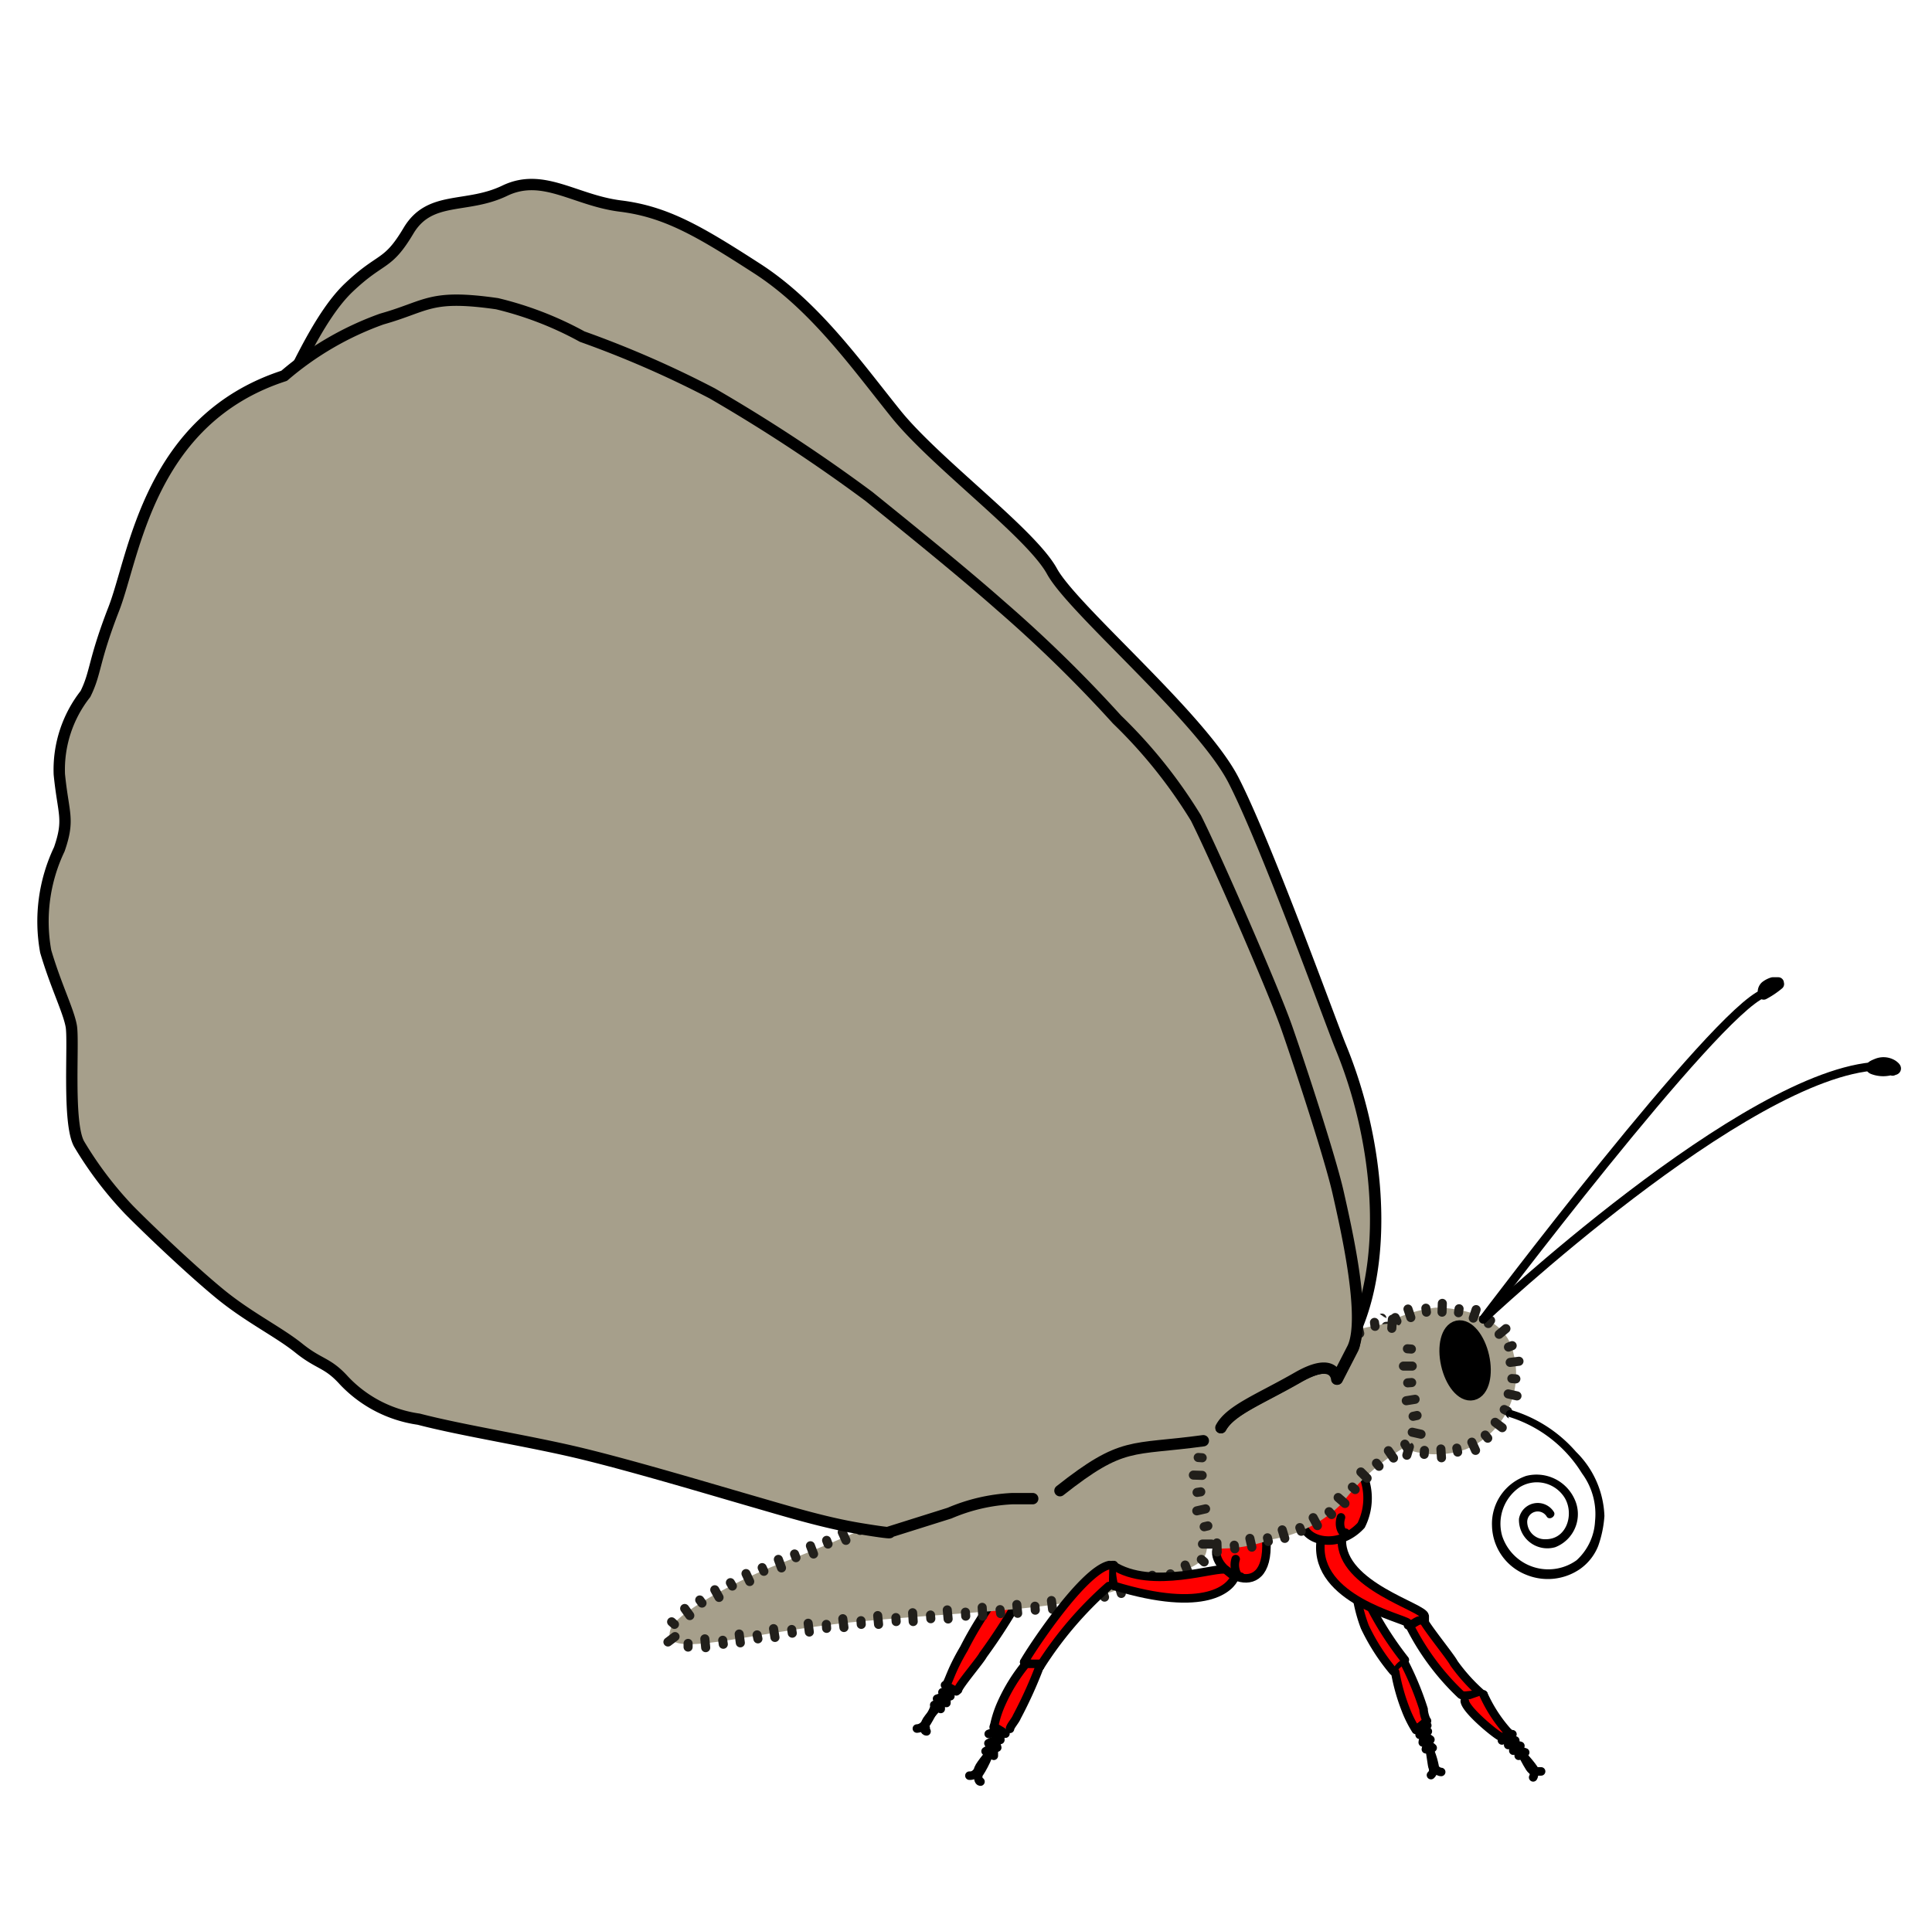 <svg xmlns="http://www.w3.org/2000/svg" xmlns:xlink="http://www.w3.org/1999/xlink" viewBox="0 0 68.06 68.03"><defs><style>.cls-1,.cls-10,.cls-13,.cls-5,.cls-6{fill:none;}.cls-2{fill:#fef4d1;opacity:0;}.cls-17,.cls-3{fill:#ddd9ca;}.cls-3{stroke:#ddd9ca;stroke-miterlimit:10;}.cls-4,.cls-8{fill:red;}.cls-13,.cls-14,.cls-15,.cls-17,.cls-18,.cls-19,.cls-4,.cls-5{stroke:#000;}.cls-10,.cls-13,.cls-14,.cls-15,.cls-17,.cls-18,.cls-19,.cls-4,.cls-5,.cls-6,.cls-7,.cls-8{stroke-linecap:round;stroke-linejoin:round;}.cls-4,.cls-5,.cls-6,.cls-7,.cls-8{stroke-width:0.3px;}.cls-6,.cls-7,.cls-8{stroke:#4d4d4d;}.cls-15,.cls-19,.cls-7,.cls-9{fill:#a69f8b;}.cls-10{stroke:#211f1b;stroke-width:0.32px;}.cls-11{clip-path:url(#clip-path);}.cls-12{clip-path:url(#clip-path-2);}.cls-13,.cls-18,.cls-19{stroke-width:0.4px;}.cls-14{stroke-width:0.57px;}.cls-15,.cls-17{stroke-width:0.5px;}.cls-16{mask:url(#mask);}.cls-18{fill:#998675;}.cls-20{filter:url(#luminosity-noclip);}</style><clipPath id="clip-path" transform="translate(0.01 0)"><polygon class="cls-1" points="49.46 46.97 49.46 46.89 49.46 46.86 49.46 46.84 49.46 46.83 49.46 46.82 49.46 46.82 49.46 46.82 49.46 46.82 49.46 46.82 49.46 46.82 49.46 46.82 49.45 46.82 48.5 46.24 48.51 46.99 49.46 46.97"/></clipPath><clipPath id="clip-path-2" transform="translate(0.01 0)"><polygon class="cls-1" points="49.56 46.8 49.49 46.82 49.46 46.84 49.44 46.84 49.43 46.85 49.43 46.85 49.43 46.85 49.43 46.85 49.43 46.85 49.43 46.85 49.43 46.85 49.43 46.85 49.43 46.85 49.45 46.82 48.5 46.24 48.82 46.08 48.99 46 49.22 45.91 49.56 46.8"/></clipPath><filter id="luminosity-noclip" x="8226" y="-8226" width="-32766" height="32766" filterUnits="userSpaceOnUse" color-interpolation-filters="sRGB"><feFlood flood-color="#fff" result="bg"/><feBlend in="SourceGraphic" in2="bg"/></filter><mask id="mask" x="8226.01" y="-8226" width="-32766" height="32766" maskUnits="userSpaceOnUse"><g class="cls-20"/></mask></defs><g id="Ebene_7" data-name="Ebene 7"><rect class="cls-2" width="68.06" height="68.03"/></g><g id="Ebene_2" data-name="Ebene 2"><path class="cls-3" d="M25.92,0" transform="translate(0.01 0)"/></g><g id="Ebene_3" data-name="Ebene 3"><path class="cls-4" d="M33.32,59.36c.12-.18.17-.5.63-1.28a12.62,12.62,0,0,1,1.16-1.86l.73.21a20.26,20.26,0,0,1-1.22,1.88c-.08.17-.86,1.08-.88,1.23" transform="translate(0.01 0)"/><path class="cls-4" d="M32.92,60.1c0,.11-.36.78-.43.76" transform="translate(0.01 0)"/><path class="cls-4" d="M32.6,60.88s-.06-.05,0-.2.49-.61.48-.61" transform="translate(0.01 0)"/><path class="cls-4" d="M33.13,60.21V60" transform="translate(0.01 0)"/><path class="cls-4" d="M32.9,60.07l.26-.11" transform="translate(0.01 0)"/><path class="cls-4" d="M33,59.85l.29-.1" transform="translate(0.01 0)"/><path class="cls-4" d="M33.33,60c0-.15,0-.25,0-.25" transform="translate(0.01 0)"/><path class="cls-4" d="M33.19,59.62l.26-.08" transform="translate(0.01 0)"/><path class="cls-4" d="M33.47,59.76a1.9,1.9,0,0,1,0-.21" transform="translate(0.01 0)"/><path class="cls-5" d="M32.29,60.9a.36.36,0,0,0,.25-.12" transform="translate(0.01 0)"/><path class="cls-4" d="M32.63,61c-.08,0-.09-.13-.09-.13" transform="translate(0.01 0)"/><path class="cls-4" d="M33.68,59.59l-.4-.22" transform="translate(0.01 0)"/><path class="cls-4" d="M49.07,58.88a7.33,7.33,0,0,1-1-1.56,5.32,5.32,0,0,1-.3-1.19l.05-.51a11.76,11.76,0,0,0,1.66,2.86" transform="translate(0.01 0)"/><path class="cls-4" d="M49.44,58.61a.68.68,0,0,0-.25.27" transform="translate(0.01 0)"/><path class="cls-4" d="M49.48,58.61a10.65,10.65,0,0,1,.66,1.61c0,.11.06.34.12.41l-.39.32a4,4,0,0,1-.36-.72,6.81,6.81,0,0,1-.37-1.32" transform="translate(0.01 0)"/><path class="cls-4" d="M50.3,61.55a2.67,2.67,0,0,1,.25.82" transform="translate(0.01 0)"/><path class="cls-4" d="M50.54,62.36s-.07,0-.1-.18-.11-.74-.11-.73" transform="translate(0.01 0)"/><path class="cls-4" d="M50.46,61.58l-.21-.18" transform="translate(0.01 0)"/><path class="cls-4" d="M50.22,61.63l.06-.25" transform="translate(0.01 0)"/><path class="cls-4" d="M50.11,61.39c0-.08.08-.25.08-.25" transform="translate(0.01 0)"/><path class="cls-4" d="M50.38,61.29l-.21-.15" transform="translate(0.01 0)"/><path class="cls-4" d="M50,61.12a1.68,1.68,0,0,0,.09-.22" transform="translate(0.01 0)"/><path class="cls-4" d="M50.29,61l-.19-.13" transform="translate(0.01 0)"/><path class="cls-4" d="M50.4,62.54a.25.25,0,0,0,.08-.22" transform="translate(0.01 0)"/><path class="cls-4" d="M50.76,62.43c-.07,0-.15-.06-.15-.06" transform="translate(0.01 0)"/><path class="cls-4" d="M50.27,60.79l-.4.1" transform="translate(0.01 0)"/><path class="cls-6" d="M47.74,56.42" transform="translate(0.01 0)"/><path class="cls-7" d="M45.47,55" transform="translate(0.01 0)"/><path class="cls-4" d="M42.87,54.51c-.34.85,2,2.19,1.71-.48" transform="translate(0.01 0)"/><path class="cls-4" d="M52.25,59.7c-.55,0-.67.09-.8,0a8.76,8.76,0,0,1-1.89-2.61l.53-.11c0,.17,1,1.38,1.12,1.62a6.35,6.35,0,0,0,1,1.1" transform="translate(0.01 0)"/><path class="cls-8" d="M51.37,58.53" transform="translate(0.01 0)"/><path class="cls-8" d="M51.65,58.46" transform="translate(0.01 0)"/><path class="cls-4" d="M52.25,59.7A5.16,5.16,0,0,0,53.09,61c.09.08.37.33-.25.18-.19-.09-1.22-.94-1.25-1.25" transform="translate(0.01 0)"/><path class="cls-4" d="M53.55,61.76c.09.08.56.62.51.66" transform="translate(0.01 0)"/><path class="cls-4" d="M54.05,62.41s-.08,0-.17-.13-.34-.62-.34-.61" transform="translate(0.01 0)"/><path class="cls-4" d="M53.72,61.74l-.28-.09" transform="translate(0.01 0)"/><path class="cls-4" d="M53.49,61.86l0-.24" transform="translate(0.01 0)"/><path class="cls-4" d="M53.3,61.68a1.83,1.83,0,0,0,0-.24" transform="translate(0.01 0)"/><path class="cls-4" d="M53.55,61.51l-.27-.07" transform="translate(0.01 0)"/><path class="cls-4" d="M53.12,61.48c0-.08,0-.23,0-.23" transform="translate(0.01 0)"/><path class="cls-4" d="M53.37,61.32l-.23-.06" transform="translate(0.01 0)"/><path class="cls-4" d="M54,62.62a.22.22,0,0,0,0-.22" transform="translate(0.01 0)"/><path class="cls-4" d="M54.28,62.41c-.05,0-.17,0-.17,0" transform="translate(0.01 0)"/><path class="cls-4" d="M53.27,61.1l-.37.22" transform="translate(0.01 0)"/><path class="cls-4" d="M46.51,54.35c-.19,2,2.91,2.66,3.08,2.83l0,.08c.23,0,.34-.28.59-.13v-.19c0-.31-2.95-1.06-2.92-2.69" transform="translate(0.01 0)"/><path class="cls-4" d="M46.18,53c-1,1,.71,1.88,1.76.74a2.13,2.13,0,0,0-.1-2.09" transform="translate(0.01 0)"/><path class="cls-9" d="M50.57,46.07c.14,0,2.42,0,2.74,1.63a2.87,2.87,0,0,1-1.68,3.36,3.17,3.17,0,0,1-2.39-.12A33.34,33.34,0,0,1,49,46.53,4.86,4.86,0,0,1,50.57,46.07Z" transform="translate(0.01 0)"/><line class="cls-10" x1="49.7" y1="46.42" x2="49.6" y2="46.12"/><line class="cls-10" x1="50.25" y1="46.23" x2="50.23" y2="46.09"/><line class="cls-10" x1="50.8" y1="46.23" x2="50.81" y2="45.92"/><line class="cls-10" x1="51.38" y1="46.25" x2="51.4" y2="46.11"/><line class="cls-10" x1="51.9" y1="46.44" x2="52" y2="46.14"/><line class="cls-10" x1="52.43" y1="46.63" x2="52.51" y2="46.52"/><line class="cls-10" x1="52.81" y1="47.01" x2="53.05" y2="46.81"/><line class="cls-10" x1="53.14" y1="47.46" x2="53.27" y2="47.41"/><line class="cls-10" x1="53.2" y1="48" x2="53.51" y2="47.96"/><line class="cls-10" x1="53.26" y1="48.57" x2="53.4" y2="48.58"/><line class="cls-10" x1="53.13" y1="49.11" x2="53.44" y2="49.18"/><line class="cls-10" x1="52.99" y1="49.66" x2="53.11" y2="49.72"/><line class="cls-10" x1="52.67" y1="50.11" x2="52.92" y2="50.3"/><line class="cls-10" x1="52.32" y1="50.56" x2="52.41" y2="50.67"/><line class="cls-10" x1="51.85" y1="50.81" x2="51.98" y2="51.1"/><line class="cls-10" x1="51.32" y1="51.02" x2="51.35" y2="51.16"/><line class="cls-10" x1="50.76" y1="51.05" x2="50.78" y2="51.36"/><line class="cls-10" x1="50.18" y1="51.1" x2="50.17" y2="51.24"/><line class="cls-10" x1="49.65" y1="50.97" x2="49.56" y2="51.27"/><line class="cls-10" x1="49.3" y1="50.74" x2="49.17" y2="50.76"/><line class="cls-10" x1="49.28" y1="50.17" x2="48.97" y2="50.2"/><line class="cls-10" x1="49.2" y1="49.58" x2="49.06" y2="49.59"/><line class="cls-10" x1="49.21" y1="49.01" x2="48.9" y2="49.02"/><line class="cls-10" x1="49.14" y1="48.41" x2="49.01" y2="48.42"/><line class="cls-10" x1="49.17" y1="47.84" x2="48.86" y2="47.85"/><line class="cls-10" x1="49.11" y1="47.24" x2="48.97" y2="47.25"/><g class="cls-11"><line class="cls-10" x1="49.15" y1="46.72" x2="48.83" y2="46.73"/><line class="cls-10" x1="48.92" y1="46.22" x2="48.83" y2="46.26"/></g><g class="cls-12"><line class="cls-10" x1="48.68" y1="46.63" x2="48.68" y2="46.44"/><line class="cls-10" x1="49.21" y1="46.55" x2="49.15" y2="46.42"/></g><path class="cls-5" d="M52.24,46.48S60.38,35.68,62.12,35" transform="translate(0.01 0)"/><path class="cls-13" d="M62.64,34.67a3,3,0,0,1-.52.35.26.26,0,0,1,.07-.26.75.75,0,0,1,.25-.13s.37,0,.09,0" transform="translate(0.01 0)"/><path class="cls-5" d="M52.24,46.48s9.25-8.71,13.91-8.92" transform="translate(0.01 0)"/><path class="cls-13" d="M66.69,37.65a1,1,0,0,1-.72,0c-.11-.05,0-.1.15-.16a.59.59,0,0,1,.54.05c.22.16,0,.13,0,.16" transform="translate(0.01 0)"/><ellipse class="cls-14" cx="51.6" cy="47.93" rx="0.58" ry="1.15" transform="translate(-9.3 12.58) rotate(-12.76)"/><path class="cls-9" d="M49.62,46.83c-.27,0-.29-.25-.88-.18a13.25,13.25,0,0,0-2,.5,10.09,10.09,0,0,0-1.57,1c-.38.25-.4.42-.78.62s-.06,0-.67.33a8,8,0,0,0-1.14.72,2.81,2.81,0,0,0-.93,1.53,3.38,3.38,0,0,0,0,1.32c.28,1.55.15,1.72.66,1.85a5.26,5.26,0,0,0,2.45-.28,4.53,4.53,0,0,0,2.53-1.3,7.27,7.27,0,0,1,1.3-1.34,8.31,8.31,0,0,1,1-.68c.25-.15.43-.3.34-.65a8,8,0,0,1-.3-2.09A12.75,12.75,0,0,1,49.62,46.83Z" transform="translate(0.01 0)"/><line class="cls-10" x1="49.05" y1="46.48" x2="49.03" y2="46.8"/><line class="cls-10" x1="48.42" y1="46.59" x2="48.44" y2="46.73"/><line class="cls-10" x1="47.83" y1="46.68" x2="47.9" y2="46.98"/><line class="cls-10" x1="47.25" y1="46.88" x2="47.28" y2="47.01"/><line class="cls-10" x1="46.66" y1="47.01" x2="46.77" y2="47.31"/><line class="cls-10" x1="46.12" y1="47.34" x2="46.19" y2="47.46"/><line class="cls-10" x1="45.59" y1="47.62" x2="45.76" y2="47.88"/><line class="cls-10" x1="45.11" y1="48" x2="45.19" y2="48.12"/><line class="cls-10" x1="44.62" y1="48.36" x2="44.83" y2="48.59"/><line class="cls-10" x1="44.17" y1="48.71" x2="44.23" y2="48.83"/><line class="cls-10" x1="43.62" y1="48.92" x2="43.76" y2="49.2"/><line class="cls-10" x1="43.1" y1="49.27" x2="43.18" y2="49.39"/><line class="cls-10" x1="42.59" y1="49.57" x2="42.77" y2="49.83"/><line class="cls-10" x1="42.15" y1="50.04" x2="42.25" y2="50.13"/><line class="cls-10" x1="41.77" y1="50.53" x2="42.05" y2="50.67"/><line class="cls-10" x1="41.57" y1="51.13" x2="41.71" y2="51.17"/><line class="cls-10" x1="41.41" y1="51.72" x2="41.73" y2="51.75"/><line class="cls-10" x1="41.46" y1="52.36" x2="41.6" y2="52.35"/><line class="cls-10" x1="41.5" y1="52.95" x2="41.81" y2="52.9"/><line class="cls-10" x1="41.64" y1="53.55" x2="41.78" y2="53.53"/><line class="cls-10" x1="41.71" y1="54.15" x2="42.01" y2="54.07"/><line class="cls-10" x1="42.27" y1="54.58" x2="42.3" y2="54.45"/><line class="cls-10" x1="42.88" y1="54.68" x2="42.87" y2="54.36"/><line class="cls-10" x1="43.5" y1="54.57" x2="43.48" y2="54.44"/><line class="cls-10" x1="44.1" y1="54.51" x2="44.03" y2="54.2"/><line class="cls-10" x1="44.68" y1="54.31" x2="44.65" y2="54.18"/><line class="cls-10" x1="45.26" y1="54.2" x2="45.17" y2="53.9"/><line class="cls-10" x1="45.84" y1="53.95" x2="45.79" y2="53.82"/><line class="cls-10" x1="46.41" y1="53.75" x2="46.26" y2="53.47"/><line class="cls-10" x1="46.91" y1="53.36" x2="46.82" y2="53.26"/><line class="cls-10" x1="47.38" y1="52.97" x2="47.14" y2="52.76"/><line class="cls-10" x1="47.74" y1="52.48" x2="47.64" y2="52.39"/><line class="cls-10" x1="48.16" y1="52.08" x2="47.94" y2="51.86"/><line class="cls-10" x1="48.58" y1="51.66" x2="48.49" y2="51.55"/><line class="cls-10" x1="49.09" y1="51.37" x2="48.91" y2="51.11"/><line class="cls-10" x1="49.56" y1="51" x2="49.49" y2="50.88"/><line class="cls-10" x1="50.06" y1="50.53" x2="49.75" y2="50.46"/><line class="cls-10" x1="49.92" y1="49.87" x2="49.78" y2="49.9"/><line class="cls-10" x1="49.85" y1="49.3" x2="49.54" y2="49.35"/><line class="cls-10" x1="49.73" y1="48.71" x2="49.59" y2="48.72"/><line class="cls-10" x1="49.75" y1="48.13" x2="49.44" y2="48.13"/><line class="cls-10" x1="49.72" y1="47.53" x2="49.58" y2="47.52"/><path class="cls-9" d="M42.28,50.54a25.21,25.21,0,0,0-5.1.94c-2.29.74-4.7,1.43-5.79,1.94s-2.73,1.21-3.88,1.65c-1.55.6-3.68,1.75-3.89,2.31-.46,1.21,2.75.09,6.85-.27s6.64-.38,8.6-1,3.06-.74,3.36-1.29-.3-1.85-.27-2.58S42.28,50.54,42.28,50.54Z" transform="translate(0.01 0)"/><line class="cls-10" x1="41.46" y1="50.46" x2="41.5" y2="50.77"/><line class="cls-10" x1="40.84" y1="50.59" x2="40.86" y2="50.72"/><line class="cls-10" x1="40.24" y1="50.63" x2="40.29" y2="50.94"/><line class="cls-10" x1="39.62" y1="50.78" x2="39.65" y2="50.92"/><line class="cls-10" x1="39.02" y1="50.85" x2="39.08" y2="51.16"/><line class="cls-10" x1="38.41" y1="51.03" x2="38.45" y2="51.17"/><line class="cls-10" x1="37.81" y1="51.14" x2="37.9" y2="51.44"/><line class="cls-10" x1="37.22" y1="51.36" x2="37.26" y2="51.49"/><line class="cls-10" x1="36.63" y1="51.5" x2="36.73" y2="51.8"/><line class="cls-10" x1="36.05" y1="51.73" x2="36.09" y2="51.87"/><line class="cls-10" x1="35.46" y1="51.87" x2="35.55" y2="52.17"/><line class="cls-10" x1="34.88" y1="52.1" x2="34.92" y2="52.23"/><line class="cls-10" x1="34.29" y1="52.24" x2="34.38" y2="52.54"/><line class="cls-10" x1="33.7" y1="52.47" x2="33.74" y2="52.6"/><line class="cls-10" x1="33.11" y1="52.61" x2="33.21" y2="52.91"/><line class="cls-10" x1="32.53" y1="52.86" x2="32.58" y2="52.99"/><line class="cls-10" x1="31.95" y1="53.02" x2="32.06" y2="53.32"/><line class="cls-10" x1="31.38" y1="53.31" x2="31.44" y2="53.44"/><line class="cls-10" x1="30.8" y1="53.5" x2="30.93" y2="53.79"/><line class="cls-10" x1="30.25" y1="53.79" x2="30.3" y2="53.92"/><line class="cls-10" x1="29.67" y1="53.98" x2="29.8" y2="54.27"/><line class="cls-10" x1="29.12" y1="54.27" x2="29.17" y2="54.4"/><line class="cls-10" x1="28.55" y1="54.46" x2="28.66" y2="54.75"/><line class="cls-10" x1="27.99" y1="54.75" x2="28.04" y2="54.88"/><line class="cls-10" x1="27.42" y1="54.94" x2="27.53" y2="55.24"/><line class="cls-10" x1="26.85" y1="55.23" x2="26.91" y2="55.36"/><line class="cls-10" x1="26.28" y1="55.44" x2="26.41" y2="55.72"/><line class="cls-10" x1="25.73" y1="55.76" x2="25.8" y2="55.88"/><line class="cls-10" x1="25.18" y1="56.01" x2="25.33" y2="56.28"/><line class="cls-10" x1="24.65" y1="56.37" x2="24.73" y2="56.48"/><line class="cls-10" x1="24.12" y1="56.67" x2="24.3" y2="56.92"/><line class="cls-10" x1="23.66" y1="57.14" x2="23.76" y2="57.23"/><line class="cls-10" x1="23.53" y1="57.85" x2="23.78" y2="57.66"/><line class="cls-10" x1="24.24" y1="58.03" x2="24.24" y2="57.9"/><line class="cls-10" x1="24.86" y1="58.05" x2="24.83" y2="57.74"/><line class="cls-10" x1="25.48" y1="57.93" x2="25.46" y2="57.79"/><line class="cls-10" x1="26.08" y1="57.88" x2="26.04" y2="57.57"/><line class="cls-10" x1="26.7" y1="57.74" x2="26.67" y2="57.6"/><line class="cls-10" x1="27.3" y1="57.69" x2="27.25" y2="57.38"/><line class="cls-10" x1="27.91" y1="57.54" x2="27.89" y2="57.41"/><line class="cls-10" x1="28.51" y1="57.5" x2="28.47" y2="57.19"/><line class="cls-10" x1="29.12" y1="57.37" x2="29.11" y2="57.23"/><line class="cls-10" x1="29.73" y1="57.34" x2="29.69" y2="57.03"/><line class="cls-10" x1="30.34" y1="57.23" x2="30.33" y2="57.1"/><line class="cls-10" x1="30.95" y1="57.23" x2="30.92" y2="56.92"/><line class="cls-10" x1="31.57" y1="57.13" x2="31.56" y2="56.99"/><line class="cls-10" x1="32.17" y1="57.13" x2="32.15" y2="56.82"/><line class="cls-10" x1="32.79" y1="57.03" x2="32.78" y2="56.9"/><line class="cls-10" x1="33.4" y1="57.04" x2="33.37" y2="56.72"/><line class="cls-10" x1="34.02" y1="56.94" x2="34.01" y2="56.8"/><line class="cls-10" x1="34.62" y1="56.94" x2="34.6" y2="56.63"/><line class="cls-10" x1="35.25" y1="56.85" x2="35.23" y2="56.71"/><line class="cls-10" x1="35.85" y1="56.84" x2="35.82" y2="56.53"/><line class="cls-10" x1="36.47" y1="56.73" x2="36.46" y2="56.59"/><line class="cls-10" x1="37.08" y1="56.7" x2="37.04" y2="56.39"/><line class="cls-10" x1="37.7" y1="56.55" x2="37.67" y2="56.41"/><line class="cls-10" x1="38.3" y1="56.48" x2="38.23" y2="56.17"/><line class="cls-10" x1="38.91" y1="56.27" x2="38.87" y2="56.14"/><line class="cls-10" x1="39.5" y1="56.14" x2="39.41" y2="55.84"/><line class="cls-10" x1="40.08" y1="55.92" x2="40.05" y2="55.78"/><line class="cls-10" x1="40.68" y1="55.8" x2="40.59" y2="55.5"/><line class="cls-10" x1="41.27" y1="55.58" x2="41.23" y2="55.45"/><line class="cls-10" x1="41.87" y1="55.43" x2="41.75" y2="55.14"/><line class="cls-10" x1="42.42" y1="55.03" x2="42.32" y2="54.94"/><line class="cls-10" x1="42.68" y1="54.4" x2="42.36" y2="54.4"/><line class="cls-10" x1="42.55" y1="53.76" x2="42.42" y2="53.79"/><line class="cls-10" x1="42.47" y1="53.16" x2="42.16" y2="53.23"/><line class="cls-10" x1="42.3" y1="52.56" x2="42.17" y2="52.58"/><line class="cls-10" x1="42.35" y1="51.98" x2="42.04" y2="51.97"/><line class="cls-10" x1="42.35" y1="51.36" x2="42.21" y2="51.35"/><path class="cls-5" d="M47.39,54c-.09.07-.27-.2-.16-.54" transform="translate(0.01 0)"/><path class="cls-5" d="M43.7,55.55c-.08.08-.29-.27-.18-.62" transform="translate(0.01 0)"/><path class="cls-4" d="M39.23,55.87c3.27,1,4.12.05,4.26-.31l-.31-.25c-.28-.15-2.61.74-4-.17" transform="translate(0.01 0)"/><path class="cls-5" d="M39.23,55.14c-.17.06,0,.73,0,.73" transform="translate(0.01 0)"/><path class="cls-4" d="M39.05,55.88a13.13,13.13,0,0,0-2.42,2.83l-.56-.15c0-.06,2-3.2,3-3.42" transform="translate(0.01 0)"/><path class="cls-4" d="M36.63,58.71c-.17.06-.56-.15-.56-.15" transform="translate(0.01 0)"/><path class="cls-4" d="M35,60.87a3.74,3.74,0,0,1,.27-.86,6.13,6.13,0,0,1,.86-1.39l.52,0a15.32,15.32,0,0,1-.84,1.87c-.05.13-.23.32-.24.42" transform="translate(0.01 0)"/><path class="cls-4" d="M34.85,61.7c0,.14-.38.89-.45.85" transform="translate(0.01 0)"/><path class="cls-4" d="M34.4,62.54s0-.07.06-.23.5-.67.49-.66" transform="translate(0.01 0)"/><path class="cls-4" d="M35,61.86c0-.18,0-.32,0-.32" transform="translate(0.01 0)"/><path class="cls-4" d="M34.71,61.7l.25-.15" transform="translate(0.01 0)"/><path class="cls-4" d="M34.81,61.42l.26-.13" transform="translate(0.01 0)"/><path class="cls-4" d="M35.12,61.57a1.8,1.8,0,0,1-.06-.3" transform="translate(0.01 0)"/><path class="cls-4" d="M34.82,61.09l.24-.09" transform="translate(0.01 0)"/><path class="cls-4" d="M35.23,61.3a2.4,2.4,0,0,1,0-.27" transform="translate(0.01 0)"/><path class="cls-4" d="M34.14,62.56a.29.29,0,0,0,.24-.1" transform="translate(0.01 0)"/><path class="cls-4" d="M34.53,62.77c-.08,0-.08-.17-.08-.17" transform="translate(0.01 0)"/><path class="cls-4" d="M35.41,61.08c-.13-.09-.41-.25-.41-.25" transform="translate(0.01 0)"/><path d="M53.12,49.91a4.62,4.62,0,0,1,2.6,2,2.41,2.41,0,0,1,.46,1.68,2,2,0,0,1-.65,1.38,1.71,1.71,0,0,1-2.62-.85,1.56,1.56,0,0,1,.61-1.72,1.15,1.15,0,0,1,1.52.27c.44.55.2,1.57-.61,1.56a.62.62,0,0,1-.64-.62.37.37,0,0,1,.68-.19c.09.17.35,0,.26-.15a.67.67,0,0,0-1.23.24,1,1,0,0,0,1.28,1,1.25,1.25,0,0,0,.67-1.71,1.47,1.47,0,0,0-1.7-.8,1.78,1.78,0,0,0-1.2,1.76,1.9,1.9,0,0,0,1.2,1.72,2,2,0,0,0,1.9-.2,1.81,1.81,0,0,0,.64-.81,3.93,3.93,0,0,0,.22-1.06,3.33,3.33,0,0,0-1-2.26,4.85,4.85,0,0,0-2.28-1.47.15.15,0,0,0-.08.29Z" transform="translate(0.01 0)"/><path class="cls-15" d="M48.06,47" transform="translate(0.01 0)"/><g class="cls-16"><path class="cls-17" d="M46.19,48.36" transform="translate(0.01 0)"/></g></g><g id="Ebene_9" data-name="Ebene 9"><path class="cls-18" d="M43.55,51.34" transform="translate(0.01 0)"/><path class="cls-19" d="M47.83,46.65c1.05-2.65.72-6.55-.62-9.79-.35-.86-2.63-7.17-3.77-9.38s-5.65-6-6.39-7.35-4.1-3.81-5.5-5.55-2.86-3.81-4.89-5.12-3.2-2-4.81-2.2-2.73-1.19-4.08-.54-2.64.15-3.39,1.41-.94.9-2.1,2S10.21,13.58,9.6,14.6a25.75,25.75,0,0,1,4-1.7c1.63-.46,1.4-1,3.78-.63,1.47.22,1.79,1.23,2.77,1.58a32.85,32.85,0,0,1,4.21,2.07,50.83,50.83,0,0,1,5.29,3.28c1.16.94,3.07,3.11,4.53,4.4s3.15,2.1,4.28,3.4,2.26,2,2.94,3.33S43.78,36,44.27,37.4s.93,4.51,1.2,5.71,2.72,3.39,2.17,4.43l-.54,1.05s0-.85-1.38-.06S43.35,49.68,43,50.3" transform="translate(0.01 0)"/><path class="cls-19" d="M43,50.3c.33-.62,1.36-1,2.7-1.77s1.38.06,1.38.06l.54-1.05c.55-1-.22-4.32-.49-5.52s-1.32-4.41-1.81-5.81-2.53-6.06-3.2-7.39a17.48,17.48,0,0,0-2.78-3.47,47.43,47.43,0,0,0-4.09-4c-1.46-1.29-3.49-2.92-4.65-3.86a58.35,58.35,0,0,0-5.52-3.63,36.12,36.12,0,0,0-4.58-2,12.07,12.07,0,0,0-3-1.16c-2.38-.34-2.43.08-4.06.54A10.91,10.91,0,0,0,10,13.24c-4.77,1.55-5.27,6.33-6,8.21s-.62,2.23-1,3a4.31,4.31,0,0,0-.92,2.83c.14,1.41.37,1.57,0,2.64a5.91,5.91,0,0,0-.48,3.6c.36,1.22.8,2.08.9,2.63s-.14,3.43.28,4.16a13,13,0,0,0,1.76,2.32c.67.68,2.16,2.1,3.18,2.94s2.08,1.35,2.8,1.93,1,.49,1.58,1.13A4.48,4.48,0,0,0,14.74,50c1.57.41,3.92.77,5.77,1.22s4.52,1.25,5.87,1.64,2.65.79,3.93,1,1,.12,1,.12l2.13-.67a6.37,6.37,0,0,1,2.21-.51h.72" transform="translate(0.01 0)"/><path class="cls-19" d="M42.38,50.76c-2.56.35-2.82,0-5.05,1.76" transform="translate(0.01 0)"/></g></svg>
